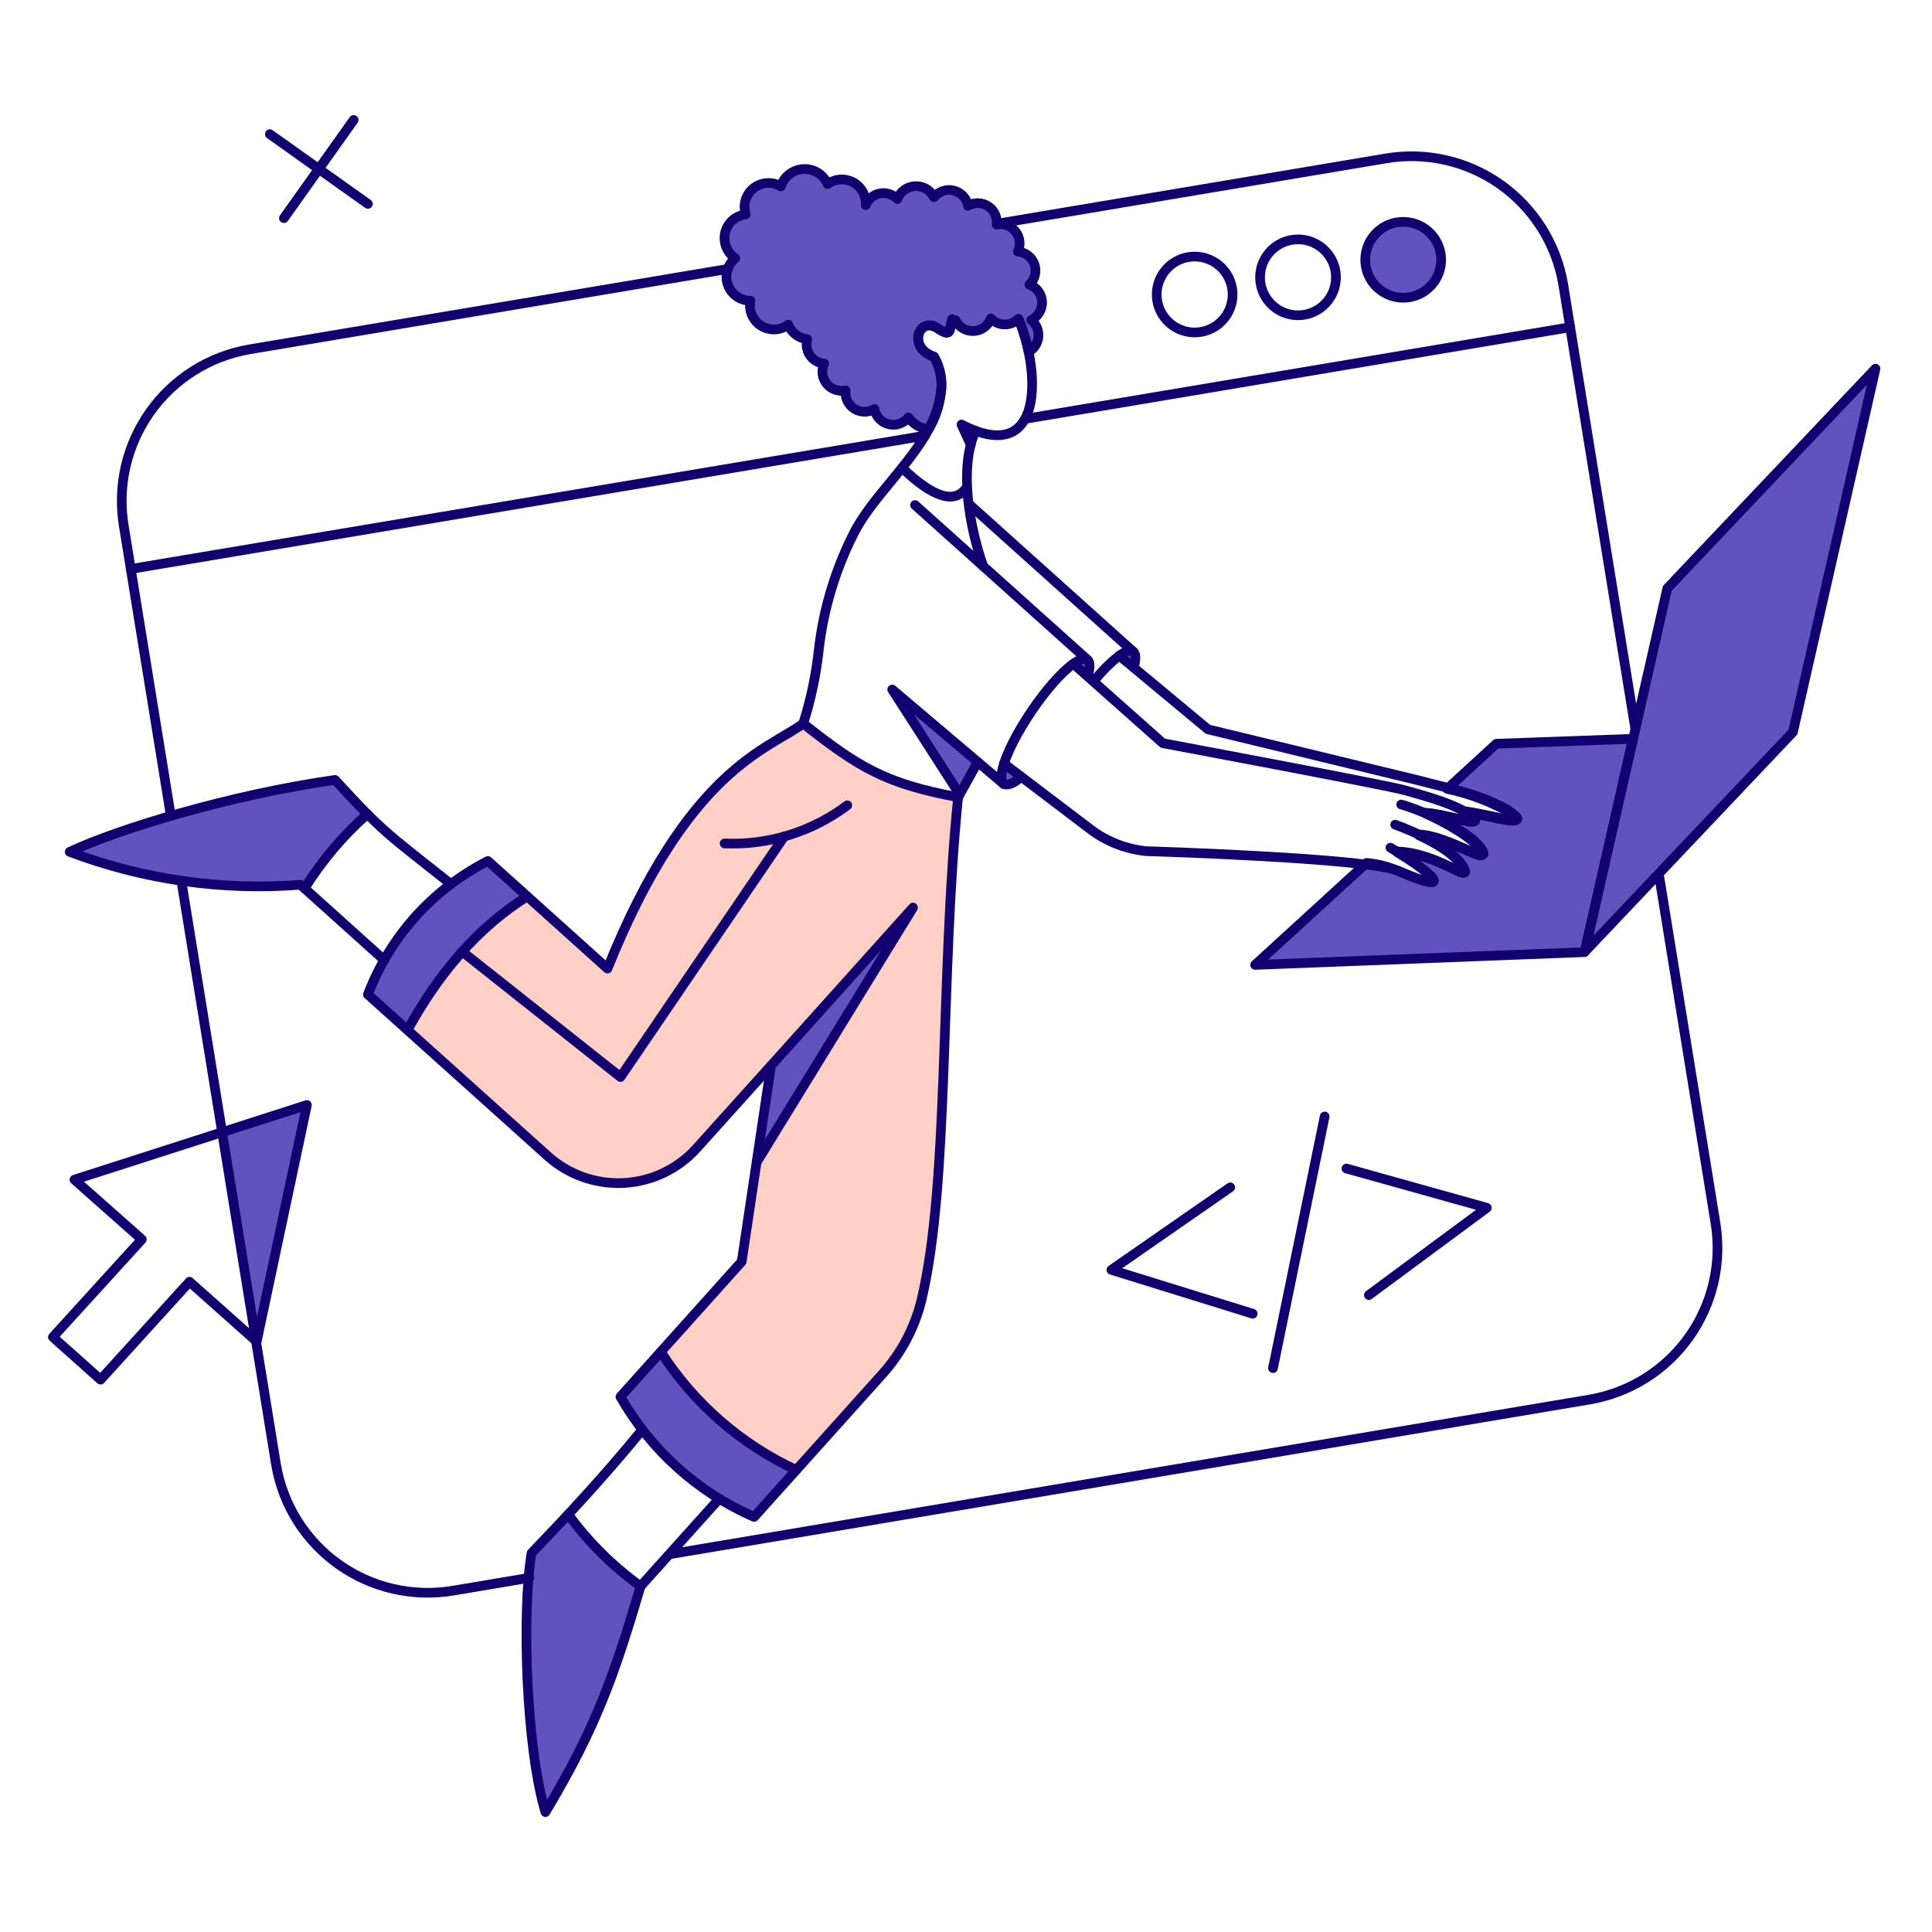 <svg xmlns="http://www.w3.org/2000/svg" fill="none" viewBox="-0.5 -0.5 200 200" id="Coding--Streamline-Bangalore" height="200" width="200"><desc>Coding Streamline Illustration: https://streamlinehq.com</desc><g id="Development-Coding-01"><g id="color 2"><path id="Vector" fill="#fecfc4" d="M82.656 74.432c-2.892 2.42 -11.853 4.121 -20.266 25.352L50.007 88.649c-5.716 2.9 -10.144 7.828 -12.421 13.82L56.208 119.201c2.157 1.931 4.992 2.928 7.883 2.772 2.891 -0.155 5.602 -1.452 7.539 -3.604l7.716 -8.59 -3.066 20.33 -12.553 13.99c3.15 5.53 8.004 9.893 13.838 12.438l13.29 -14.784c1.967 -2.188 3.358 -4.833 4.046 -7.694 2.892 -12.139 1.909 -33.556 3.781 -52.008 -7.501 -1.399 -10.28 -3.1 -16.027 -7.619Z" stroke-width="1"></path></g><g id="color 1"><path id="Vector_2" fill="#6153bd" d="m185.106 75.283 -21.552 22.743 8.545 -37.621 21.552 -22.743 -8.545 37.621Z" stroke-width="1"></path><path id="Vector_3" fill="#6153bd" d="M116.779 66.946c-0.284 -0.189 -0.775 -0.019 -1.418 0.435l1.492 1.229c0.247 -0.87 0.247 -1.475 -0.075 -1.664Z" stroke-width="1"></path><path id="Vector_4" fill="#6153bd" d="M103.432 78.572c-0.398 1.021 -0.345 1.879 -0.038 2.08 0.307 0.201 1.194 0 1.791 -0.775l-1.753 -1.304Z" stroke-width="1"></path><path id="Vector_5" fill="#6153bd" d="M112.037 67.777c-0.284 -0.189 -0.775 -0.019 -1.418 0.435l1.492 1.229c0.244 -0.851 0.224 -1.456 -0.075 -1.664Z" stroke-width="1"></path><path id="Vector_6" fill="#6153bd" d="m67.815 139.446 -4.179 4.651c3.15 5.53 8.004 9.893 13.838 12.438l4.367 -4.859c-5.742 -2.662 -10.608 -6.903 -14.027 -12.23Z" stroke-width="1"></path><path id="Vector_7" fill="#6153bd" d="m91.862 70.878 6.995 10.87 1.853 -3.365 -8.848 -7.505Z" stroke-width="1"></path><path id="Vector_8" fill="#6153bd" d="m99.027 43.466 0.964 2.08 0.529 -1.418 -1.493 -0.662Z" stroke-width="1"></path><path id="Vector_9" fill="#6153bd" d="m94.018 93.45 -14.689 16.334 -1.493 10.02L94.018 93.45Z" stroke-width="1"></path><path id="Vector_10" fill="#6153bd" d="M58.325 156.272c-1.229 1.323 -2.495 2.647 -3.8 4.008 -1.04 6.144 -0.548 20.247 1.437 26.807 5.273 -8.772 7.184 -14.328 9.851 -23.367 -2.873 -2.073 -5.4 -4.587 -7.487 -7.449Z" stroke-width="1"></path><path id="Vector_11" fill="#6153bd" d="M37.512 83.771c-0.907 -0.907 -1.947 -2.023 -3.327 -3.516 -10.702 1.512 -22.479 5.085 -27.47 7.449 7.612 2.879 15.767 4.041 23.88 3.403l0.416 0.378c1.784 -2.871 3.974 -5.469 6.501 -7.713Z" stroke-width="1"></path><path id="Vector_12" fill="#6153bd" d="m54.09 92.222 -4.079 -3.682c-5.711 2.906 -10.138 7.832 -12.421 13.82l4.14 3.724c2.864 -5.604 7.12 -10.377 12.36 -13.862Z" stroke-width="1"></path><path id="Vector_13" fill="#6153bd" d="M107.346 31.158c0.081 -0.458 -0.005 -0.93 -0.241 -1.331 -0.235 -0.401 -0.606 -0.705 -1.045 -0.858 0.283 -0.261 0.483 -0.599 0.576 -0.973 0.094 -0.373 0.076 -0.766 -0.052 -1.129 -0.126 -0.363 -0.357 -0.682 -0.662 -0.916 -0.305 -0.234 -0.673 -0.375 -1.057 -0.403 0.156 -0.333 0.218 -0.703 0.176 -1.069 -0.041 -0.366 -0.183 -0.713 -0.41 -1.003 -0.227 -0.29 -0.529 -0.511 -0.875 -0.639 -0.345 -0.128 -0.719 -0.158 -1.081 -0.086 0.047 -0.367 -0.011 -0.739 -0.166 -1.075s-0.401 -0.621 -0.71 -0.824c-0.309 -0.203 -0.67 -0.315 -1.039 -0.323 -0.37 -0.008 -0.734 0.087 -1.053 0.276 -0.068 -0.377 -0.242 -0.726 -0.503 -1.006 -0.261 -0.28 -0.597 -0.479 -0.968 -0.573 -0.371 -0.094 -0.761 -0.079 -1.124 0.044 -0.363 0.122 -0.682 0.347 -0.921 0.647 -0.18 -0.361 -0.462 -0.661 -0.81 -0.865s-0.748 -0.301 -1.151 -0.281c-0.403 0.02 -0.791 0.157 -1.118 0.394 -0.326 0.237 -0.577 0.564 -0.72 0.941 -0.228 -0.241 -0.514 -0.42 -0.83 -0.522 -0.316 -0.101 -0.653 -0.122 -0.979 -0.059 -0.326 0.063 -0.631 0.206 -0.887 0.418 -0.256 0.211 -0.454 0.484 -0.577 0.792 0.033 -0.473 -0.071 -0.945 -0.297 -1.361 -0.227 -0.416 -0.568 -0.759 -0.982 -0.988 -0.415 -0.229 -0.886 -0.335 -1.359 -0.305 -0.473 0.03 -0.927 0.195 -1.31 0.474 -0.209 -0.483 -0.562 -0.892 -1.009 -1.17 -0.448 -0.278 -0.97 -0.413 -1.496 -0.386 -0.526 0.027 -1.032 0.214 -1.449 0.535s-0.726 0.763 -0.886 1.266c-0.433 -0.262 -0.935 -0.385 -1.44 -0.352 -0.505 0.033 -0.987 0.219 -1.383 0.534 -0.396 0.315 -0.685 0.744 -0.83 1.229 -0.144 0.485 -0.137 1.002 0.021 1.482 -0.506 0.057 -0.982 0.269 -1.364 0.607 -0.381 0.338 -0.649 0.785 -0.767 1.28 -0.118 0.496 -0.081 1.015 0.107 1.489 0.188 0.473 0.517 0.877 0.943 1.157 -0.399 0.323 -0.688 0.762 -0.826 1.256 -0.139 0.494 -0.121 1.019 0.051 1.502 0.172 0.483 0.49 0.901 0.91 1.196 0.42 0.295 0.921 0.452 1.434 0.45 -0.103 0.493 -0.053 1.006 0.143 1.469 0.196 0.464 0.529 0.856 0.955 1.126 0.425 0.269 0.923 0.402 1.426 0.381 0.503 -0.021 0.988 -0.195 1.389 -0.499 0.159 0.408 0.426 0.764 0.773 1.031 0.347 0.267 0.76 0.434 1.195 0.483 -0.08 0.282 -0.096 0.579 -0.047 0.868 0.049 0.289 0.161 0.564 0.329 0.805 0.168 0.24 0.387 0.441 0.642 0.586 0.255 0.145 0.539 0.232 0.832 0.254 -0.158 0.334 -0.219 0.706 -0.177 1.074 0.043 0.367 0.187 0.715 0.418 1.005 0.23 0.289 0.537 0.508 0.885 0.632 0.348 0.124 0.725 0.148 1.086 0.069 -0.043 0.368 0.017 0.74 0.175 1.075 0.158 0.335 0.406 0.619 0.717 0.82 0.311 0.201 0.672 0.31 1.042 0.317 0.37 0.006 0.734 -0.092 1.052 -0.283 0.067 0.377 0.243 0.727 0.505 1.006 0.262 0.28 0.599 0.478 0.971 0.569 0.372 0.092 0.763 0.074 1.125 -0.051 0.362 -0.125 0.68 -0.353 0.916 -0.655 0.238 0.342 0.547 0.628 0.906 0.84 0.359 0.212 0.759 0.344 1.173 0.388 0.633 -1.144 1.062 -2.39 1.267 -3.682 0.21 -1.315 -0.035 -2.663 -0.697 -3.819 -2.817 -0.926 -1.55 -4.235 0.359 -2.949 0.907 0.624 1.252 0.584 1.323 -0.019 0.005 -0.174 0.058 -0.344 0.152 -0.491 0.094 -0.147 0.226 -0.265 0.382 -0.343 0.168 0.355 0.437 0.652 0.774 0.854 0.336 0.202 0.725 0.3 1.117 0.282 0.392 -0.018 0.77 -0.152 1.086 -0.384 0.316 -0.232 0.557 -0.553 0.692 -0.921 0.183 0.193 0.403 0.348 0.647 0.455 0.244 0.107 0.506 0.164 0.772 0.167 0.267 0.003 0.53 -0.046 0.777 -0.147 0.247 -0.1 0.471 -0.249 0.659 -0.438 0.468 1.102 0.823 2.248 1.059 3.422 0.284 -0.16 0.524 -0.387 0.699 -0.662 0.176 -0.275 0.282 -0.588 0.307 -0.913 0.026 -0.325 -0.028 -0.651 -0.157 -0.95 -0.129 -0.299 -0.33 -0.562 -0.585 -0.765 0.285 -0.144 0.531 -0.353 0.721 -0.61 0.19 -0.256 0.318 -0.554 0.373 -0.868Z" stroke-width="1"></path><path id="Vector_14" fill="#6153bd" d="M148.634 25.752c-0.127 -0.766 -0.479 -1.478 -1.01 -2.045 -0.532 -0.567 -1.22 -0.963 -1.976 -1.139 -0.757 -0.176 -1.549 -0.123 -2.276 0.151 -0.727 0.274 -1.356 0.758 -1.809 1.39 -0.452 0.632 -0.706 1.384 -0.731 2.16 -0.025 0.776 0.181 1.543 0.592 2.202 0.411 0.659 1.008 1.182 1.715 1.502 0.708 0.32 1.495 0.423 2.262 0.296 1.027 -0.172 1.944 -0.744 2.55 -1.591 0.606 -0.847 0.852 -1.9 0.683 -2.927Z" stroke-width="1"></path><path id="Vector_15" fill="#6153bd" d="m31.272 113.888 -8.866 2.854 3.664 21.628 5.203 -24.482Z" stroke-width="1"></path><path id="Vector_16" fill="#6153bd" d="m146.384 85.968 -0.006 -0.017 0.006 0.017Z" stroke-width="1"></path><path id="Vector_17" fill="#6153bd" d="m154.4 76.493 -5.085 4.67c1.784 0.378 3.517 0.968 5.161 1.758 0.697 0.297 1.336 0.713 1.89 1.229 0.775 0.889 -3.383 -0.378 -5.426 -0.605h-0.019c0.413 0.218 0.789 0.498 1.115 0.832 0.671 0.767 -4.459 -0.969 -4.915 -0.643 1.966 0.889 5.01 2.571 5.747 3.881 0.87 1.569 -3.592 -1.551 -6.484 -1.646 1.834 0.851 3.838 2.043 4.556 3.366 0.983 1.791 -2.571 -1.492 -6.806 -1.626h-0.019c4.046 2.458 5.936 4.478 0.189 1.985 -1.054 -0.471 -2.178 -0.765 -3.327 -0.87l-11.551 10.563 34.105 -1.323 5.01 -22.081 -14.141 0.51Z" stroke-width="1"></path></g><g id="outlines"><path id="Vector_18" stroke="#120071" stroke-linejoin="round" d="m185.106 75.283 -21.552 22.743 8.545 -37.621 21.552 -22.743 -8.545 37.621Z" stroke-width="1"></path><path id="Vector_19" stroke="#120071" stroke-linejoin="round" d="m154.4 76.493 -5.085 4.67c1.784 0.378 3.517 0.968 5.161 1.758 0.697 0.297 1.336 0.713 1.89 1.229 0.775 0.889 -3.383 -0.378 -5.426 -0.605h-0.019c0.413 0.218 0.789 0.498 1.115 0.832 0.671 0.767 -4.459 -0.969 -4.915 -0.643 1.966 0.889 5.01 2.571 5.747 3.881 0.87 1.569 -3.592 -1.551 -6.484 -1.646 1.834 0.851 3.838 2.043 4.556 3.366 0.983 1.791 -2.571 -1.492 -6.806 -1.626h-0.019c4.046 2.458 5.936 4.478 0.189 1.985 -1.054 -0.471 -2.178 -0.765 -3.327 -0.87l-11.551 10.563 34.105 -1.323 5.01 -22.081 -14.141 0.51Z" stroke-width="1"></path><path id="Vector_20" stroke="#120071" stroke-linejoin="round" d="M107.346 31.158c0.081 -0.458 -0.005 -0.93 -0.241 -1.331 -0.235 -0.401 -0.606 -0.705 -1.045 -0.858 0.283 -0.261 0.483 -0.599 0.576 -0.973 0.094 -0.373 0.076 -0.766 -0.052 -1.129 -0.126 -0.363 -0.357 -0.682 -0.662 -0.916 -0.305 -0.234 -0.673 -0.375 -1.057 -0.403 0.156 -0.333 0.218 -0.703 0.176 -1.069 -0.041 -0.366 -0.183 -0.713 -0.41 -1.003 -0.227 -0.29 -0.529 -0.511 -0.875 -0.639 -0.345 -0.128 -0.719 -0.158 -1.081 -0.086 0.047 -0.367 -0.011 -0.739 -0.166 -1.075s-0.401 -0.621 -0.71 -0.824c-0.309 -0.203 -0.67 -0.315 -1.039 -0.323 -0.37 -0.008 -0.734 0.087 -1.053 0.276 -0.068 -0.377 -0.242 -0.726 -0.503 -1.006 -0.261 -0.28 -0.597 -0.479 -0.968 -0.573 -0.371 -0.094 -0.761 -0.079 -1.124 0.044 -0.363 0.122 -0.682 0.347 -0.921 0.647 -0.18 -0.361 -0.462 -0.661 -0.81 -0.865s-0.748 -0.301 -1.151 -0.281c-0.403 0.02 -0.791 0.157 -1.118 0.394 -0.326 0.237 -0.577 0.564 -0.72 0.941 -0.228 -0.241 -0.514 -0.42 -0.83 -0.522 -0.316 -0.101 -0.653 -0.122 -0.979 -0.059 -0.326 0.063 -0.631 0.206 -0.887 0.418 -0.256 0.211 -0.454 0.484 -0.577 0.792 0.033 -0.473 -0.071 -0.945 -0.297 -1.361 -0.227 -0.416 -0.568 -0.759 -0.982 -0.988 -0.415 -0.229 -0.886 -0.335 -1.359 -0.305 -0.473 0.03 -0.927 0.195 -1.31 0.474 -0.209 -0.483 -0.562 -0.892 -1.009 -1.17 -0.448 -0.278 -0.97 -0.413 -1.496 -0.386 -0.526 0.027 -1.032 0.214 -1.449 0.535s-0.726 0.763 -0.886 1.266c-0.433 -0.262 -0.935 -0.385 -1.44 -0.352 -0.505 0.033 -0.987 0.219 -1.383 0.534 -0.396 0.315 -0.685 0.744 -0.83 1.229 -0.144 0.485 -0.137 1.002 0.021 1.482 -0.506 0.057 -0.982 0.269 -1.364 0.607 -0.381 0.338 -0.649 0.785 -0.767 1.28 -0.118 0.496 -0.081 1.015 0.107 1.489 0.188 0.473 0.517 0.877 0.943 1.157 -0.399 0.323 -0.688 0.762 -0.826 1.256 -0.139 0.494 -0.121 1.019 0.051 1.502 0.172 0.483 0.49 0.901 0.91 1.196 0.42 0.295 0.921 0.452 1.434 0.45 -0.103 0.493 -0.053 1.006 0.143 1.469 0.196 0.464 0.529 0.856 0.955 1.126 0.425 0.269 0.923 0.402 1.426 0.381 0.503 -0.021 0.988 -0.195 1.389 -0.499 0.159 0.408 0.426 0.764 0.773 1.031 0.347 0.267 0.76 0.434 1.195 0.483 -0.08 0.282 -0.096 0.579 -0.047 0.868 0.049 0.289 0.161 0.564 0.329 0.805 0.168 0.24 0.387 0.441 0.642 0.586 0.255 0.145 0.539 0.232 0.832 0.254 -0.158 0.334 -0.219 0.706 -0.177 1.074 0.043 0.367 0.187 0.715 0.418 1.005 0.23 0.289 0.537 0.508 0.885 0.632 0.348 0.124 0.725 0.148 1.086 0.069 -0.043 0.368 0.017 0.74 0.175 1.075 0.158 0.335 0.406 0.619 0.717 0.82 0.311 0.201 0.672 0.31 1.042 0.317 0.37 0.006 0.734 -0.092 1.052 -0.283 0.067 0.377 0.243 0.727 0.505 1.006 0.262 0.28 0.599 0.478 0.971 0.569 0.372 0.092 0.763 0.074 1.125 -0.051 0.362 -0.125 0.68 -0.353 0.916 -0.655 0.238 0.342 0.547 0.628 0.906 0.84 0.359 0.212 0.759 0.344 1.173 0.388 0.633 -1.144 1.062 -2.39 1.267 -3.682 0.21 -1.315 -0.035 -2.663 -0.697 -3.819 -2.817 -0.926 -1.55 -4.235 0.359 -2.949 0.907 0.624 1.252 0.584 1.323 -0.019 0.005 -0.174 0.058 -0.344 0.152 -0.491 0.094 -0.147 0.226 -0.265 0.382 -0.343 0.168 0.355 0.437 0.652 0.774 0.854 0.336 0.202 0.725 0.3 1.117 0.282 0.392 -0.018 0.77 -0.152 1.086 -0.384 0.316 -0.232 0.557 -0.553 0.692 -0.921 0.183 0.193 0.403 0.348 0.647 0.455 0.244 0.107 0.506 0.164 0.772 0.167 0.267 0.003 0.53 -0.046 0.777 -0.147 0.247 -0.1 0.471 -0.249 0.659 -0.438 0.468 1.102 0.823 2.248 1.059 3.422 0.284 -0.16 0.524 -0.387 0.699 -0.662 0.176 -0.275 0.282 -0.588 0.307 -0.913 0.026 -0.325 -0.028 -0.651 -0.157 -0.95 -0.129 -0.299 -0.33 -0.562 -0.585 -0.765 0.285 -0.144 0.531 -0.353 0.721 -0.61 0.19 -0.256 0.318 -0.554 0.373 -0.868Z" stroke-width="1"></path><path id="Vector_21" stroke="#120071" stroke-linecap="round" stroke-linejoin="round" d="m105.625 42.861 56.431 -9.49" stroke-width="1"></path><path id="Vector_22" stroke="#120071" stroke-linecap="round" stroke-linejoin="round" d="m13.029 58.401 82.237 -13.801" stroke-width="1"></path><path id="Vector_23" stroke="#120071" stroke-linecap="round" stroke-linejoin="round" d="m99.878 51.746 16.92 15.2" stroke-width="1"></path><path id="Vector_24" stroke="#120071" stroke-linecap="round" stroke-linejoin="round" d="M116.874 68.609c0.227 -0.851 0.228 -1.458 -0.076 -1.664 -0.283 -0.191 -0.796 -0.022 -1.437 0.435 -0.96 0.758 -1.829 1.626 -2.587 2.587" stroke-width="1"></path><path id="Vector_25" stroke="#120071" stroke-linecap="round" stroke-linejoin="round" d="M46.168 91.012c-6.39 -5.085 -6.919 -5.237 -11.986 -10.776 -10.7 1.512 -22.477 5.085 -27.468 7.449 7.618 2.878 15.777 4.04 23.896 3.403l8.677 7.808" stroke-width="1"></path><path id="Vector_26" stroke="#120071" stroke-linecap="round" stroke-linejoin="round" d="m94.226 51.784 17.827 15.994" stroke-width="1"></path><path id="Vector_27" stroke="#120071" stroke-linecap="round" stroke-linejoin="round" d="m103.394 80.652 -11.532 -9.774 6.984 10.867" stroke-width="1"></path><path id="Vector_28" stroke="#120071" stroke-linecap="round" stroke-linejoin="round" d="M144.551 82.784c0.697 0.151 7.074 2.38 8.413 4.764 0.895 1.587 -3.63 -1.569 -6.56 -1.664" stroke-width="1"></path><path id="Vector_29" stroke="#120071" stroke-linecap="round" stroke-linejoin="round" d="M143.927 84.868c1.777 0.643 5.989 2.422 7.089 4.424 0.995 1.817 -2.587 -1.512 -6.881 -1.645" stroke-width="1"></path><path id="Vector_30" stroke="#120071" stroke-linecap="round" stroke-linejoin="round" d="M143.435 87.25c4.499 2.628 6.979 5.061 0.87 2.42 -3.156 -1.364 -26.169 -2.061 -26.169 -2.061 -2.02 -0.209 -3.948 -0.946 -5.592 -2.138l-9.112 -6.919" stroke-width="1"></path><path id="Vector_31" stroke="#120071" stroke-linecap="round" stroke-linejoin="round" d="m110.616 68.212 9.263 8.224s23.215 4.348 24.992 4.856c1.777 0.507 6.033 1.586 7.278 3.006 0.663 0.755 -2.985 -0.548 -5.199 -0.662" stroke-width="1"></path><path id="Vector_32" stroke="#120071" stroke-linecap="round" stroke-linejoin="round" d="M112.129 69.441c0.227 -0.851 0.228 -1.458 -0.076 -1.664 -0.283 -0.191 -0.796 -0.021 -1.437 0.435 -2.616 1.862 -6.503 7.633 -7.316 10.795 -0.199 0.776 -0.163 1.476 0.095 1.645 0.298 0.199 1.153 -0.038 1.791 -0.756" stroke-width="1"></path><path id="Vector_33" stroke="#120071" stroke-linecap="round" stroke-linejoin="round" d="M74.508 86.815c4.564 0.192 9.054 -1.204 12.704 -3.951" stroke-width="1"></path><path id="Vector_34" stroke="#120071" stroke-linecap="round" stroke-linejoin="round" d="m98.687 82.032 2.023 -3.649" stroke-width="1"></path><path id="Vector_35" stroke="#120071" stroke-linecap="round" stroke-linejoin="round" d="M99.576 49.949c-1.248 1.815 -3.535 1.021 -6.692 -2.023" stroke-width="1"></path><path id="Vector_36" stroke="#120071" stroke-linecap="round" stroke-linejoin="round" d="M79.325 109.805 94.018 93.45l-16.183 26.354" stroke-width="1"></path><path id="Vector_37" stroke="#120071" stroke-linecap="round" stroke-linejoin="round" d="M56.208 119.18c1.067 0.958 2.313 1.697 3.665 2.174 1.353 0.477 2.786 0.683 4.218 0.605 1.432 -0.077 2.835 -0.436 4.129 -1.055 1.294 -0.62 2.452 -1.489 3.41 -2.556l7.691 -8.543 -3.041 20.298 -12.553 13.99c3.15 5.53 8.004 9.893 13.838 12.438l13.29 -14.803c1.967 -2.188 3.358 -4.833 4.046 -7.694 2.893 -12.139 1.909 -33.575 3.781 -52.008 -7.524 -1.399 -10.303 -3.1 -16.031 -7.619 -3.701 2.705 -11.963 4.713 -20.265 25.358L50.007 88.63c-5.711 2.906 -10.138 7.832 -12.421 13.82l18.621 16.731Z" stroke-width="1"></path><path id="Vector_38" stroke="#120071" stroke-linecap="round" stroke-linejoin="round" d="M100.495 44.097c-0.5 -0.187 -0.989 -0.404 -1.463 -0.651l0.96 2.09" stroke-width="1"></path><path id="Vector_39" stroke="#120071" stroke-linecap="round" stroke-linejoin="round" d="M101.277 58.117c-1.393 -4.02 -2.549 -10.166 -0.787 -14.02 7.158 2.626 6.552 -6.655 4.455 -11.559M82.651 74.394c0.804 -2.528 1.349 -5.131 1.626 -7.77 0.482 -4.059 1.66 -8.005 3.482 -11.664 1.781 -3.742 5.871 -7.193 7.96 -11.173 0.626 -1.093 1.024 -2.303 1.169 -3.554 0.211 -1.315 -0.035 -2.663 -0.697 -3.819 -2.817 -0.926 -1.544 -4.243 0.359 -2.949 0.91 0.62 1.267 0.586 1.323 -0.019 0.051 -0.318 0.115 -0.621 0.19 -0.907" stroke-width="1"></path><path id="Vector_40" stroke="#120071" stroke-linecap="round" stroke-linejoin="round" d="M67.91 139.446c3.419 5.327 8.286 9.57 14.029 12.232" stroke-width="1"></path><path id="Vector_41" stroke="#120071" stroke-linecap="round" stroke-linejoin="round" d="M41.707 106.098c3.176 -5.771 7.146 -10.511 12.364 -13.801" stroke-width="1"></path><path id="Vector_42" stroke="#120071" stroke-linecap="round" stroke-linejoin="round" d="M65.981 147.519c-3.994 4.876 -7.567 8.702 -11.456 12.761 -1.04 6.144 -0.548 20.247 1.437 26.807 5.273 -8.772 7.184 -14.349 9.851 -23.383l8.091 -8.999" stroke-width="1"></path><path id="Vector_43" stroke="#120071" stroke-linecap="round" stroke-linejoin="round" d="M31.026 91.465c1.785 -2.866 3.975 -5.457 6.503 -7.694" stroke-width="1"></path><path id="Vector_44" stroke="#120071" stroke-linecap="round" stroke-linejoin="round" d="M151.016 83.469c2.061 0.208 6.254 1.492 5.482 0.605 -0.56 -0.522 -1.206 -0.944 -1.909 -1.248 -2.667 -1.303 -5.218 -1.72 -8.054 -2.495l-21.989 -5.331 -9.176 -7.628" stroke-width="1"></path><path id="Vector_45" stroke="#120071" stroke-linecap="round" stroke-linejoin="round" d="m80.69 86.077 -16.958 24.917 -16.391 -12.988" stroke-width="1"></path><path id="Vector_46" stroke="#120071" stroke-linecap="round" stroke-linejoin="round" d="M127.045 29.344c0.127 0.766 0.024 1.553 -0.297 2.261 -0.319 0.708 -0.843 1.305 -1.502 1.716 -0.659 0.411 -1.426 0.617 -2.202 0.592 -0.777 -0.025 -1.528 -0.279 -2.16 -0.732 -0.632 -0.452 -1.115 -1.081 -1.39 -1.808 -0.274 -0.727 -0.326 -1.519 -0.15 -2.276 0.175 -0.757 0.572 -1.444 1.138 -1.976 0.567 -0.532 1.279 -0.883 2.045 -1.01 1.028 -0.17 2.082 0.075 2.928 0.681s1.419 1.524 1.59 2.551v0Z" stroke-width="1"></path><path id="Vector_47" stroke="#120071" stroke-linecap="round" stroke-linejoin="round" d="M137.745 27.566c0.127 0.766 0.024 1.553 -0.297 2.261 -0.319 0.708 -0.843 1.305 -1.502 1.716 -0.659 0.411 -1.426 0.617 -2.202 0.592 -0.777 -0.025 -1.528 -0.279 -2.16 -0.732 -0.632 -0.452 -1.115 -1.081 -1.39 -1.808 -0.274 -0.727 -0.326 -1.519 -0.15 -2.276 0.175 -0.757 0.572 -1.444 1.138 -1.976 0.567 -0.532 1.279 -0.883 2.045 -1.01 1.028 -0.17 2.081 0.075 2.928 0.681 0.847 0.606 1.419 1.524 1.59 2.551v0Z" stroke-width="1"></path><path id="Vector_48" stroke="#120071" stroke-linecap="round" stroke-linejoin="round" d="M148.634 25.752c0.127 0.766 0.024 1.553 -0.297 2.261 -0.319 0.708 -0.843 1.305 -1.502 1.716 -0.659 0.411 -1.426 0.617 -2.202 0.592 -0.777 -0.025 -1.528 -0.279 -2.16 -0.732 -0.632 -0.452 -1.115 -1.081 -1.39 -1.808 -0.274 -0.727 -0.326 -1.519 -0.15 -2.276 0.175 -0.757 0.572 -1.444 1.138 -1.976 0.567 -0.532 1.279 -0.883 2.045 -1.01 1.028 -0.17 2.082 0.075 2.928 0.681 0.848 0.606 1.42 1.524 1.59 2.552v0Z" stroke-width="1"></path><path id="Vector_49" stroke="#120071" stroke-linecap="round" stroke-linejoin="round" d="m36.112 11.913 -7.222 10.171" stroke-width="1"></path><path id="Vector_50" stroke="#120071" stroke-linecap="round" stroke-linejoin="round" d="m37.586 20.609 -10.152 -7.222" stroke-width="1"></path><path id="Vector_51" stroke="#120071" stroke-linecap="round" stroke-linejoin="round" d="m7.433 121.543 -0.227 0.076 6.976 6.182L4.975 137.915l4.934 4.405 9.207 -10.133 6.956 6.183 5.2 -24.482 -23.839 7.656Z" stroke-width="1"></path><path id="Vector_52" stroke="#120071" stroke-linecap="round" stroke-linejoin="round" d="m129.181 135.495 -14.632 -4.537 12.307 -8.545" stroke-width="1"></path><path id="Vector_53" stroke="#120071" stroke-linecap="round" stroke-linejoin="round" d="m141.204 133.567 12.213 -9.037 -14.538 -4.065" stroke-width="1"></path><path id="Vector_54" stroke="#120071" stroke-linecap="round" stroke-linejoin="round" d="m136.629 115.078 -5.35 26.051" stroke-width="1"></path><path id="Vector_55" stroke="#120071" stroke-linecap="round" stroke-linejoin="round" d="m18.27 90.662 9.807 60.468c0.35 2.063 1.104 4.036 2.217 5.806 1.113 1.771 2.565 3.305 4.271 4.515 1.707 1.209 3.635 2.071 5.674 2.535 2.04 0.464 4.151 0.521 6.213 0.169l7.863 -1.322" stroke-width="1"></path><path id="Vector_56" stroke="#120071" stroke-linecap="round" stroke-linejoin="round" d="m171.227 90.002 5.841 36.003c0.352 2.062 0.295 4.173 -0.169 6.213 -0.465 2.04 -1.326 3.968 -2.535 5.674 -1.21 1.706 -2.744 3.158 -4.515 4.272 -1.771 1.113 -3.743 1.867 -5.806 2.217l-95.211 16.012" stroke-width="1"></path><path id="Vector_57" stroke="#120071" stroke-linecap="round" stroke-linejoin="round" d="M74.869 27.339 25.355 35.658c-2.062 0.351 -4.035 1.104 -5.806 2.217 -1.771 1.113 -3.305 2.565 -4.515 4.271 -1.21 1.707 -2.071 3.635 -2.535 5.674 -0.464 2.04 -0.522 4.151 -0.169 6.213l4.85 29.904" stroke-width="1"></path><path id="Vector_58" stroke="#120071" stroke-linecap="round" stroke-linejoin="round" d="m102.695 22.664 40.249 -6.762c2.062 -0.352 4.173 -0.295 6.213 0.169s3.968 1.326 5.674 2.535c1.706 1.21 3.158 2.744 4.272 4.515 1.113 1.771 1.867 3.744 2.217 5.806l7.463 46.011" stroke-width="1"></path><path id="Vector_59" stroke="#120071" stroke-linecap="round" stroke-linejoin="round" d="M58.325 156.272c2.082 2.861 4.61 5.369 7.486 7.43" stroke-width="1"></path></g></g></svg>